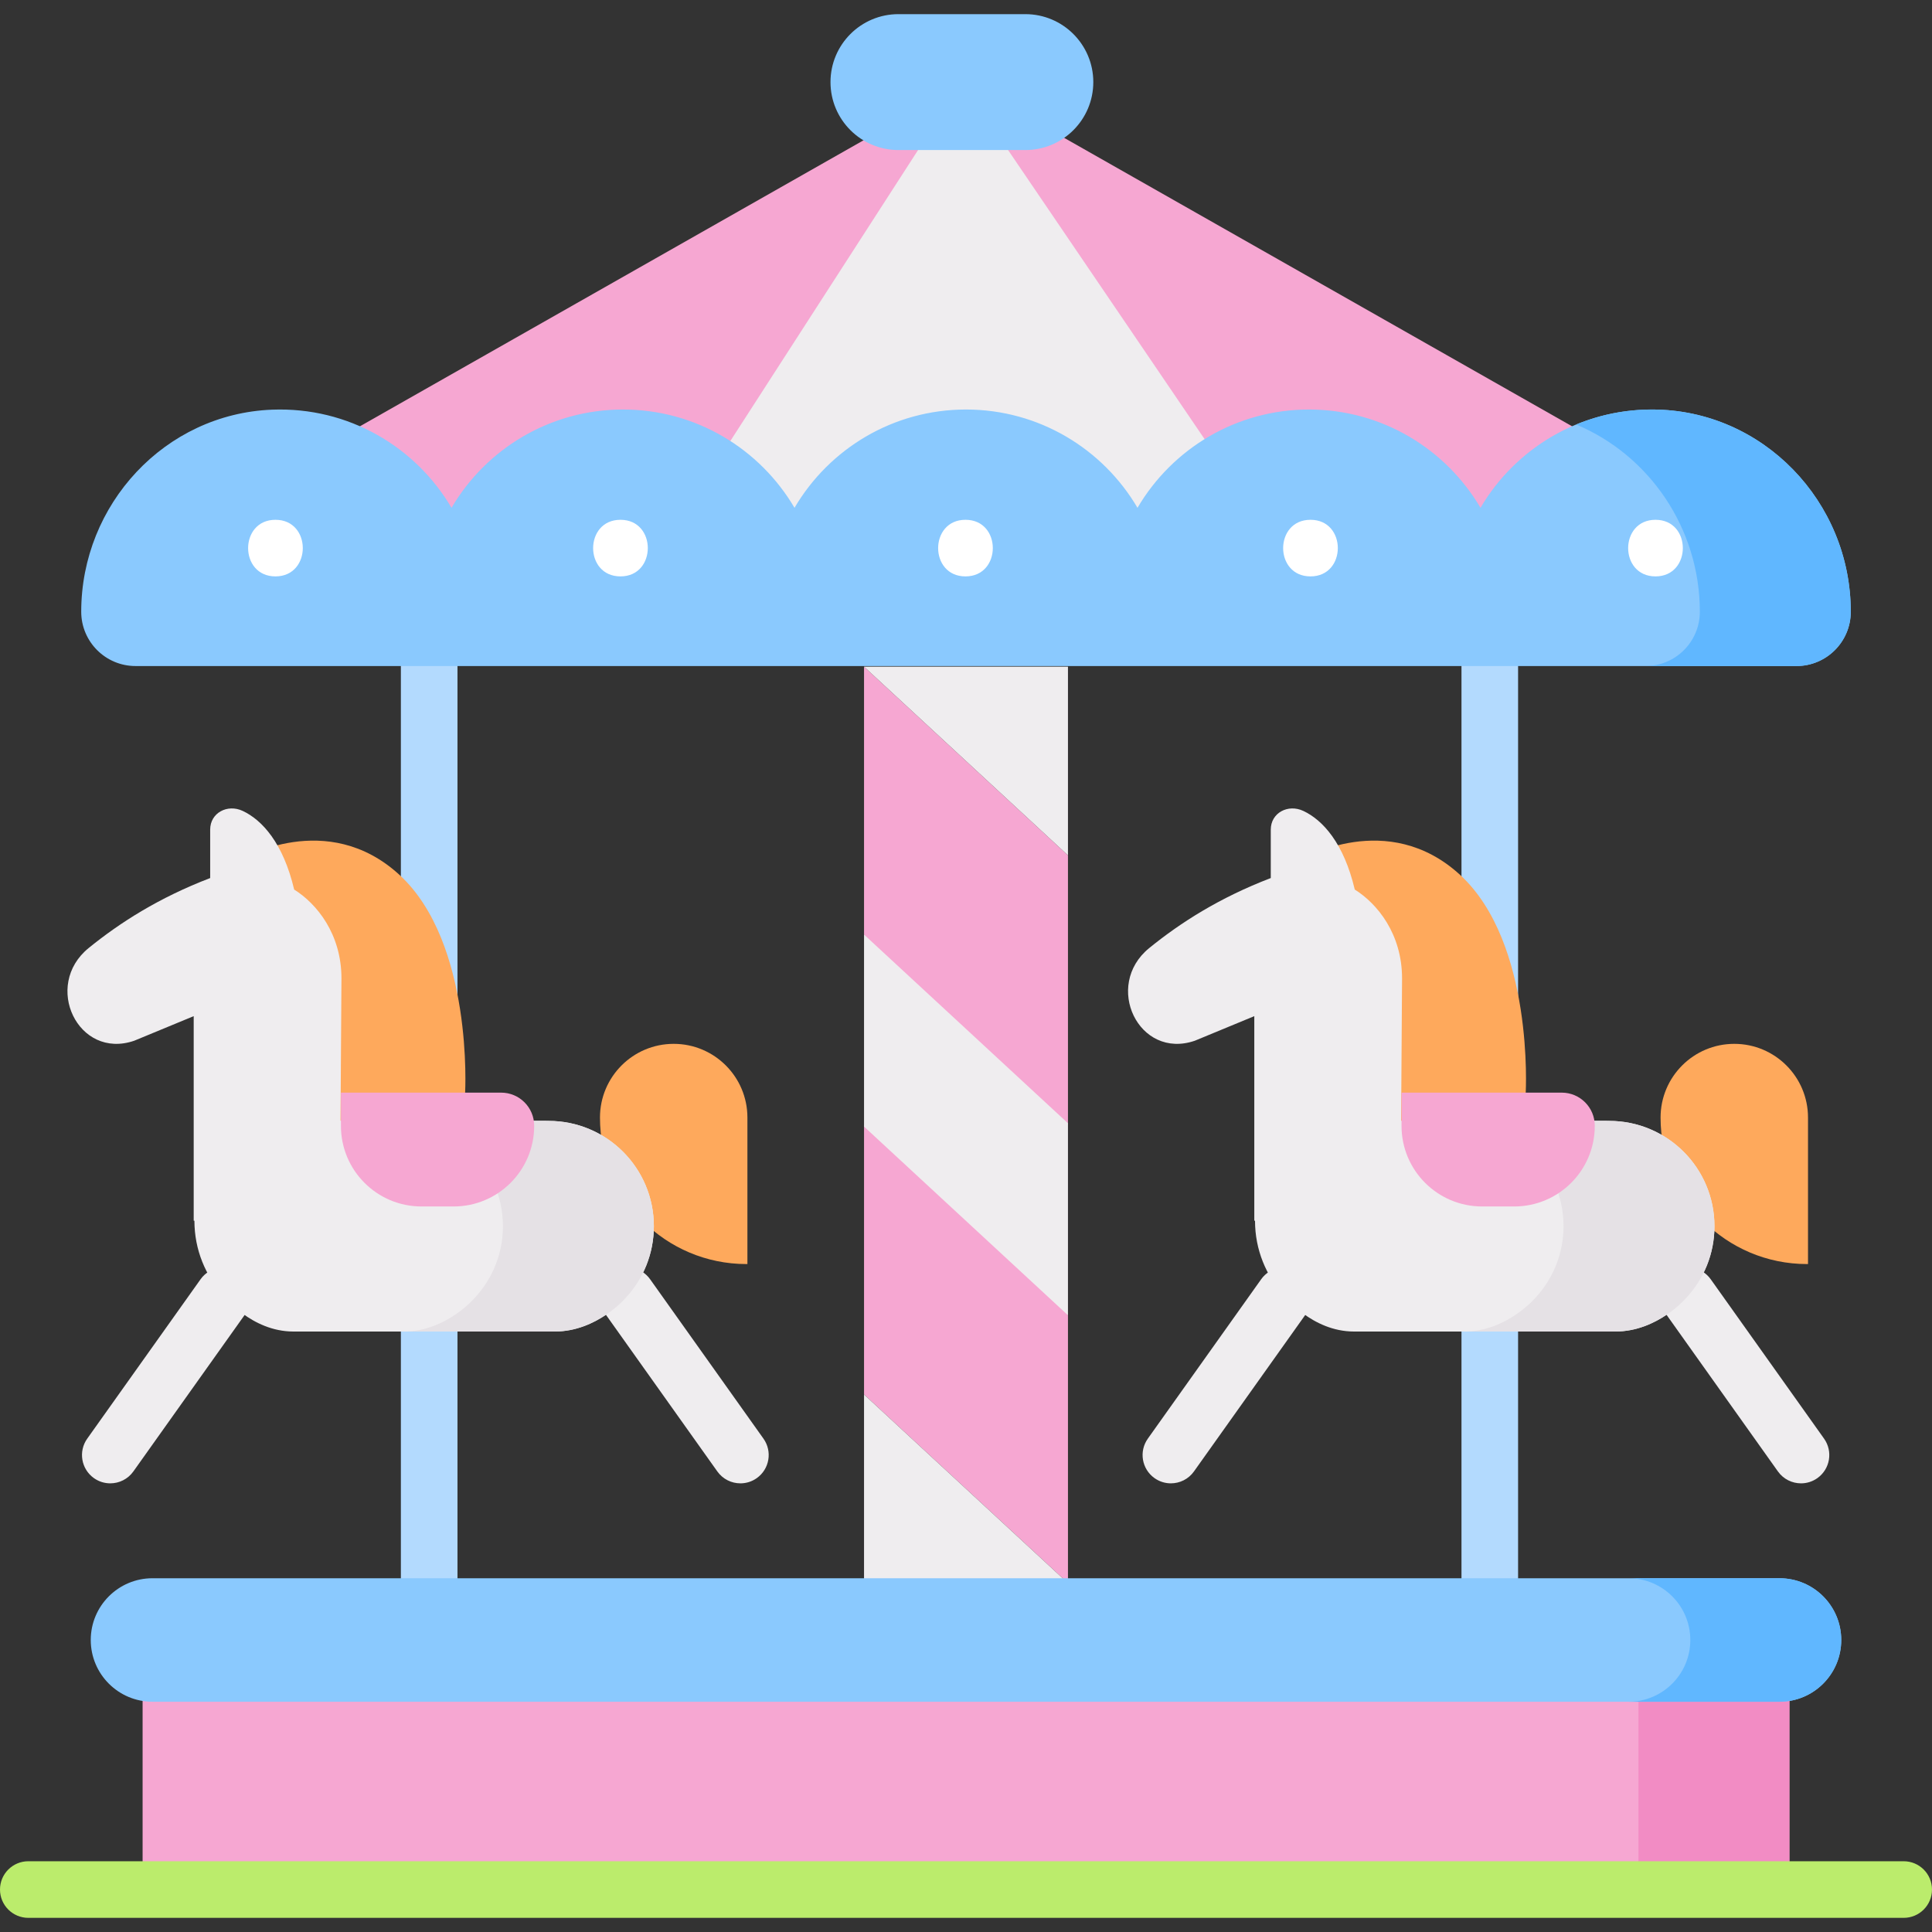 <svg id="Layer_1" enable-background="new 0 0 512 512" height="512" viewBox="0 0 512 512" width="512" xmlns="http://www.w3.org/2000/svg"><rect x="0" y="0" width="512" height="512" fill="#333333" stroke="none"/><g><g fill="#b3dafe"><path d="m394.808 153.093c-4.143 0-7.5 3.358-7.5 7.5v268.717c0 4.142 3.357 7.5 7.5 7.5s7.5-3.358 7.5-7.5v-268.717c0-4.142-3.358-7.5-7.5-7.5z"/><path d="m113.738 153.093c-4.142 0-7.5 3.358-7.5 7.5v268.717c0 4.142 3.358 7.5 7.5 7.5s7.5-3.358 7.5-7.5v-268.717c0-4.142-3.358-7.5-7.5-7.5z"/></g><g><g><g><path d="m479.14 334.989h-.25c-21.441 0-38.822-17.381-38.822-38.822 0-10.789 8.746-19.536 19.536-19.536 10.789 0 19.536 8.746 19.536 19.536z" fill="#fea95c"/><g fill="#efedef"><path d="m310.293 393.102c-1.503 0-3.021-.451-4.34-1.388-3.375-2.401-4.166-7.083-1.766-10.459l30.032-42.231c2.4-3.375 7.08-4.166 10.459-1.766 3.375 2.401 4.166 7.083 1.766 10.459l-30.032 42.231c-1.463 2.057-3.773 3.154-6.119 3.154z"/><path d="m477.289 393.102c-2.346 0-4.656-1.097-6.119-3.154l-30.031-42.231c-2.4-3.376-1.609-8.058 1.766-10.459 3.376-2.4 8.059-1.609 10.459 1.766l30.031 42.231c2.4 3.376 1.609 8.058-1.766 10.459-1.318.937-2.837 1.388-4.34 1.388z"/></g><g><path d="m324.07 250.75 42.525 62.049c-.054 8.304 6.633 15.08 14.937 15.135h.101c8.257 0 22.643-30.106 22.698-38.376 0 0 2.236-39.704-17.416-57.725-19.182-17.59-41.843-4.152-41.843-4.152z" fill="#fea95c"/><path d="m446.922 343.907c4.609-4.977 7.429-11.634 7.429-18.952 0-15.413-12.494-27.907-27.907-27.907h-.151c-.229-.006-.456-.017-.686-.017h-54.21l-.086-.061.249-37.675c0-11.783-6.546-19.818-12.532-23.553-2.914-12.348-8.506-18.438-13.638-20.842-4.044-1.895-8.621.495-8.621 4.96v12.832c-13.599 5.211-23.927 11.819-32.208 18.549-12.22 9.93-2.806 29.658 12.07 24.567l15.771-6.52v54.216l.192.003v.015c0 7.657 2.935 14.626 7.739 19.85 0 0 7.299 9.498 18.508 9.498l69.241-.002c11.26-.002 18.84-8.961 18.84-8.961z" fill="#efedef"/><g><path d="m426.444 297.047h-.151c-.229-.006-.456-.018-.686-.018h-40c.23 0 .458.012.686.018h.151c15.413 0 27.907 12.495 27.907 27.907 0 7.318-2.82 13.975-7.429 18.952 0 0-7.58 8.96-18.841 8.96l-29.446.001c.068.001.136.001.204.001l69.241-.002c11.261 0 18.841-8.96 18.841-8.96 4.609-4.977 7.429-11.634 7.429-18.952.001-15.412-12.493-27.907-27.906-27.907z" fill="#e5e1e5"/></g><path d="m401.282 319.725h-8.511c-11.791 0-21.35-9.558-21.35-21.349v-8.818h42.451c4.838 0 8.76 3.922 8.76 8.759v.059c.001 11.791-9.558 21.349-21.35 21.349z" fill="#f6a7d2"/></g></g><g><path d="m198.071 334.989h-.25c-21.441 0-38.822-17.381-38.822-38.822 0-10.789 8.746-19.536 19.536-19.536 10.789 0 19.536 8.746 19.536 19.536z" fill="#fea95c"/><g fill="#efedef"><path d="m29.224 393.102c-1.504 0-3.021-.451-4.34-1.388-3.375-2.401-4.166-7.083-1.766-10.459l30.032-42.231c2.401-3.375 7.084-4.164 10.459-1.766 3.375 2.401 4.166 7.083 1.766 10.459l-30.032 42.231c-1.463 2.057-3.774 3.154-6.119 3.154z"/><path d="m196.219 393.102c-2.346 0-4.655-1.097-6.119-3.154l-30.032-42.231c-2.4-3.376-1.61-8.058 1.766-10.459 3.375-2.401 8.057-1.611 10.459 1.766l30.032 42.231c2.4 3.376 1.61 8.058-1.766 10.459-1.318.937-2.836 1.388-4.34 1.388z"/></g><g><g><path d="m43 250.75 42.525 62.049c-.054 8.304 6.633 15.08 14.937 15.135h.101c8.257 0 22.643-30.106 22.698-38.376 0 0 2.236-39.704-17.416-57.725-19.182-17.59-41.843-4.152-41.843-4.152z" fill="#fea95c"/><path d="m165.852 343.907c4.609-4.977 7.429-11.634 7.429-18.952 0-15.413-12.494-27.907-27.907-27.907h-.151c-.229-.006-.456-.017-.686-.017h-54.21l-.086-.061.249-37.675c0-11.783-6.546-19.818-12.532-23.553-2.914-12.348-8.506-18.438-13.638-20.842-4.044-1.895-8.621.495-8.621 4.96v12.832c-13.599 5.211-23.927 11.819-32.208 18.549-12.22 9.93-2.806 29.658 12.07 24.567l15.771-6.52v54.216l.192.003v.015c0 7.657 2.935 14.626 7.739 19.85 0 0 7.299 9.498 18.508 9.498l69.241-.002c11.26-.002 18.84-8.961 18.84-8.961z" fill="#efedef"/><g><path d="m145.374 297.047h-.151c-.229-.006-.456-.018-.686-.018h-40c.23 0 .458.012.686.018h.151c15.413 0 27.907 12.495 27.907 27.907 0 7.318-2.82 13.975-7.429 18.952 0 0-7.58 8.96-18.841 8.96l-29.446.001c.068.001.136.001.204.001l69.241-.002c11.261 0 18.841-8.96 18.841-8.96 4.609-4.977 7.429-11.634 7.429-18.952.001-15.412-12.493-27.907-27.906-27.907z" fill="#e5e1e5"/></g><path d="m120.213 319.725h-8.511c-11.791 0-21.35-9.558-21.35-21.349v-8.818h42.451c4.838 0 8.76 3.922 8.76 8.759v.059c0 11.791-9.559 21.349-21.35 21.349z" fill="#f6a7d2"/></g></g></g><g><path d="m283.022 419.557-54.044-50v-71l10-23.203-10-27.679v-71l54.044 50v71l-10 27.274 10 23.608z" fill="#f6a7d2"/><g fill="#efedef"><path d="m283.022 226.675-54.044-50h54.044z"/><path d="m283.022 348.557-54.044-50v-50.882l54.044 50z"/><path d="m228.978 419.557v-50l54.044 50z"/></g></g><g><path d="m37.791 444.079h436.419v56.671h-436.419z" fill="#f6a7d2"/><path d="m434.209 444.079h40v56.671h-40z" fill="#f28cc4"/><path d="m471.585 450.98h-431.17c-9.038 0-16.365-7.327-16.365-16.365 0-9.038 7.327-16.365 16.365-16.365h431.169c9.038 0 16.365 7.327 16.365 16.365.001 9.039-7.326 16.365-16.364 16.365z" fill="#8ac9fe"/><path d="m471.585 418.25h-40c9.038 0 16.365 7.327 16.365 16.365s-7.327 16.365-16.365 16.365h40c9.038 0 16.365-7.327 16.365-16.365s-7.327-16.365-16.365-16.365z" fill="#60b7ff"/></g><g><g><path d="m87.139 117.653 168.861-95.895 168.861 95.895-7.194 32.94-322 1.924z" fill="#f6a7d2"/><path d="m254.914 21.758-77.914 120.759h160z" fill="#efedef"/><path d="m437.969 108.526c-19.449-.064-36.446 10.42-45.625 26.05-9.151-15.582-26.072-26.05-45.448-26.05s-36.297 10.468-45.448 26.05c-9.151-15.582-26.072-26.05-45.448-26.05s-36.297 10.468-45.448 26.05c-9.151-15.582-26.072-26.05-45.448-26.05s-36.297 10.468-45.448 26.05c-9.476-16.136-27.286-26.788-47.524-26.01-28.424 1.093-50.606 25.104-50.606 53.548 0 7.949 6.444 14.393 14.393 14.393h440.164c7.949 0 14.393-6.444 14.393-14.393-.001-29.175-23.332-53.492-52.507-53.588z" fill="#8ac9fe"/><g><path d="m437.969 108.526c-7.183-.024-14.032 1.392-20.276 3.974 19.292 8.053 32.782 27.429 32.782 49.614 0 7.949-6.444 14.393-14.393 14.393h40c7.949 0 14.393-6.444 14.393-14.393 0-29.175-23.33-53.492-52.506-53.588z" fill="#60b7ff"/></g></g><path d="m271.729 39.765h-33.63c-9.945 0-18.008-8.062-18.008-18.008 0-9.945 8.062-18.008 18.008-18.008h33.63c9.945 0 18.008 8.062 18.008 18.008-.001 9.946-8.063 18.008-18.008 18.008z" fill="#8ac9fe"/></g><path d="m504.5 493.25h-497c-4.142 0-7.5 3.358-7.5 7.5s3.358 7.5 7.5 7.5h497c4.143 0 7.5-3.358 7.5-7.5s-3.357-7.5-7.5-7.5z" fill="#bbec6c"/></g><g><g><path d="m73 152.75c9.652 0 9.668-15 0-15-9.652 0-9.668 15 0 15z" fill="#fff"/></g><g><path d="m164.431 152.75c9.652 0 9.668-15 0-15-9.652 0-9.668 15 0 15z" fill="#fff"/></g><g><path d="m255.862 152.75c9.652 0 9.668-15 0-15-9.652 0-9.668 15 0 15z" fill="#fff"/></g><g><path d="m347.293 152.75c9.652 0 9.668-15 0-15-9.652 0-9.668 15 0 15z" fill="#fff"/></g><g><path d="m438.724 152.75c9.652 0 9.668-15 0-15-9.652 0-9.668 15 0 15z" fill="#fff"/></g></g></g></g></svg>